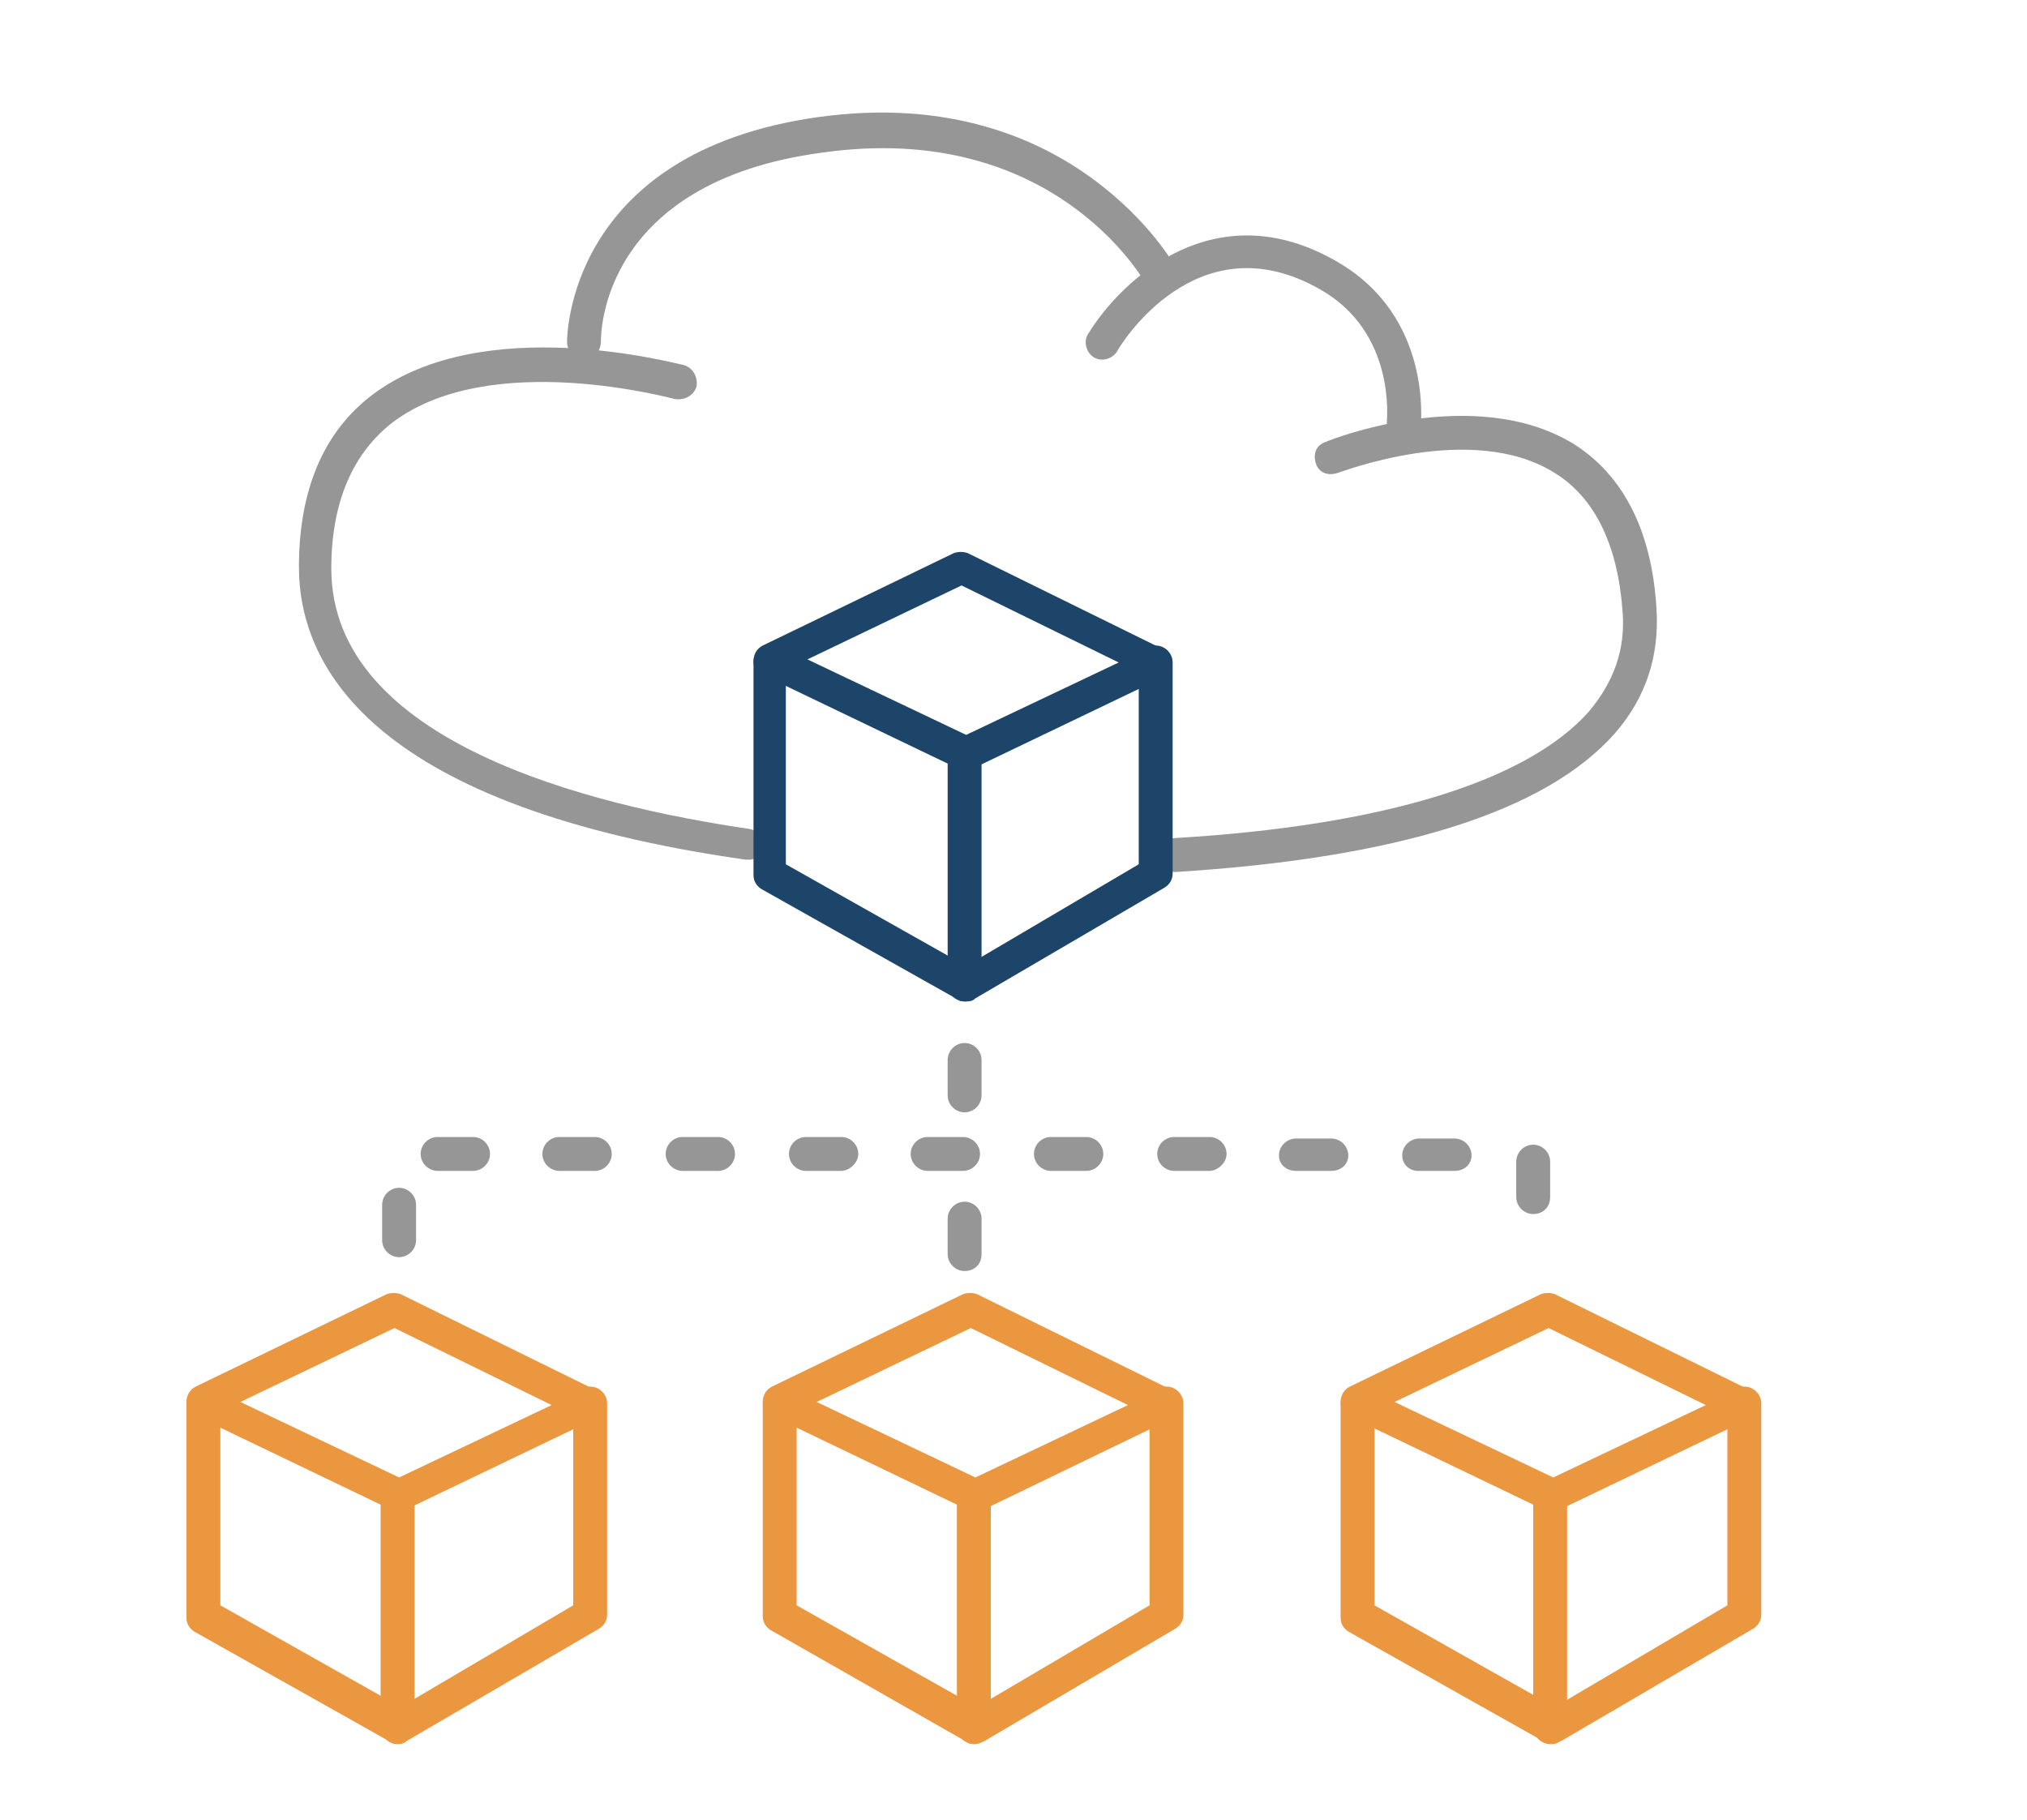 <?xml version="1.0" encoding="UTF-8"?>
<svg xmlns="http://www.w3.org/2000/svg" width="108" height="97" viewBox="0 0 108 97" fill="none">
  <g id="XterpriseIcons_Xterprise2 1">
    <g id="Group">
      <path id="Vector" d="M39.901 45.81C39.819 45.81 39.819 45.81 39.737 45.81C20.115 43.019 15.928 35.712 15.928 30.212C15.928 26.107 17.241 22.987 19.869 21.017C25.78 16.584 35.96 19.375 36.453 19.457C36.945 19.621 37.192 20.114 37.11 20.606C36.945 21.099 36.453 21.345 35.96 21.263C35.878 21.263 26.19 18.554 20.936 22.495C18.801 24.137 17.652 26.764 17.652 30.294C17.652 39.571 31.527 42.937 39.901 44.168C40.394 44.25 40.722 44.661 40.64 45.154C40.722 45.482 40.312 45.81 39.901 45.81Z" fill="#969696"></path>
      <path id="Vector_2" d="M31.116 19.129C30.624 19.129 30.213 18.718 30.213 18.226C30.213 18.143 30.131 8.128 43.596 6.239C50.656 5.254 55.418 7.471 58.209 9.523C61.247 11.74 62.643 14.203 62.643 14.285C62.889 14.695 62.725 15.27 62.315 15.516C61.904 15.763 61.329 15.598 61.083 15.188C60.919 14.86 56.075 6.404 43.842 8.128C32.019 9.687 32.019 17.815 32.019 18.143C32.019 18.718 31.691 19.129 31.116 19.129Z" fill="#969696"></path>
      <path id="Vector_3" d="M62.643 46.467C62.15 46.467 61.74 46.139 61.74 45.646C61.74 45.154 62.068 44.743 62.561 44.661C73.727 44.004 81.362 41.623 84.646 37.929C85.96 36.369 86.616 34.645 86.452 32.593C86.206 29.062 84.974 26.517 82.84 25.204C78.406 22.413 71.346 25.204 71.264 25.204C70.771 25.368 70.278 25.204 70.114 24.711C69.95 24.219 70.114 23.726 70.607 23.562C70.935 23.398 78.57 20.442 83.825 23.644C86.452 25.286 88.012 28.241 88.258 32.428C88.423 34.973 87.684 37.19 86.042 39.078C82.347 43.265 74.466 45.728 62.643 46.467Z" fill="#969696"></path>
      <path id="Vector_4" d="M74.794 23.48H74.712C74.219 23.398 73.891 22.987 73.891 22.495C73.891 22.33 74.383 17.733 70.361 15.434C63.792 11.658 59.687 18.39 59.523 18.718C59.277 19.129 58.702 19.293 58.292 19.047C57.881 18.8 57.717 18.226 57.963 17.815C59.77 14.86 64.778 10.18 71.264 13.957C76.354 16.912 75.697 22.577 75.697 22.823C75.615 23.151 75.287 23.48 74.794 23.48Z" fill="#969696"></path>
      <g id="Group_2">
        <path id="Vector_5" d="M51.477 41.049C51.313 41.049 51.231 41.049 51.067 40.967L40.64 35.959C40.312 35.794 40.147 35.548 40.147 35.22C40.147 34.891 40.312 34.563 40.64 34.399L50.82 29.473C51.067 29.391 51.313 29.391 51.559 29.473L61.904 34.563C62.233 34.727 62.397 34.973 62.397 35.384C62.397 35.712 62.233 36.041 61.904 36.123L51.806 40.967C51.724 40.967 51.559 41.049 51.477 41.049ZM43.021 35.138L51.477 39.16L59.605 35.302L51.231 31.197L43.021 35.138Z" fill="#1D4569"></path>
        <path id="Vector_6" d="M51.477 53.363C51.313 53.363 51.149 53.363 51.067 53.281L40.558 47.37C40.312 47.206 40.147 46.96 40.147 46.631V35.302C40.147 34.809 40.558 34.399 41.05 34.399C41.543 34.399 41.871 34.809 41.871 35.302V46.056L51.477 51.475L60.673 46.056V35.302C60.673 34.809 61.083 34.399 61.576 34.399C62.068 34.399 62.479 34.809 62.479 35.302V46.549C62.479 46.877 62.315 47.124 62.068 47.288L51.97 53.199C51.806 53.363 51.642 53.363 51.477 53.363Z" fill="#1D4569"></path>
        <path id="Vector_7" d="M51.395 53.363C50.903 53.363 50.492 52.953 50.492 52.46V40.228C50.492 39.735 50.903 39.325 51.395 39.325C51.888 39.325 52.298 39.735 52.298 40.228V52.542C52.216 52.953 51.888 53.363 51.395 53.363Z" fill="#1D4569"></path>
      </g>
      <g id="Group_3">
        <g id="Group_4">
          <path id="Vector_8" d="M21.264 80.537C21.1 80.537 21.018 80.537 20.854 80.455L10.427 75.447C10.098 75.283 9.934 75.037 9.934 74.708C9.934 74.38 10.098 74.052 10.427 73.888L20.607 68.962C20.854 68.879 21.1 68.879 21.346 68.962L31.691 74.052C32.019 74.216 32.184 74.462 32.184 74.873C32.184 75.201 32.019 75.529 31.691 75.612L21.593 80.455C21.51 80.537 21.346 80.537 21.264 80.537ZM12.808 74.708L21.264 78.731L29.392 74.873L21.018 70.768L12.808 74.708Z" fill="#EA973F"></path>
          <path id="Vector_9" d="M21.264 92.934C21.1 92.934 20.936 92.934 20.854 92.852L10.345 86.941C10.098 86.777 9.934 86.53 9.934 86.202V74.79C9.934 74.298 10.345 73.888 10.837 73.888C11.33 73.888 11.74 74.298 11.74 74.79V85.545L21.346 90.964L30.541 85.545V74.79C30.541 74.298 30.952 73.888 31.445 73.888C31.937 73.888 32.348 74.298 32.348 74.79V86.038C32.348 86.366 32.184 86.612 31.937 86.777L21.675 92.77C21.593 92.852 21.428 92.934 21.264 92.934Z" fill="#EA973F"></path>
          <path id="Vector_10" d="M21.182 92.934C20.689 92.934 20.279 92.523 20.279 92.031V79.799C20.279 79.306 20.689 78.895 21.182 78.895C21.675 78.895 22.085 79.306 22.085 79.799V92.031C22.003 92.523 21.593 92.934 21.182 92.934Z" fill="#EA973F"></path>
        </g>
        <g id="Group_5">
          <path id="Vector_11" d="M51.97 80.537C51.806 80.537 51.724 80.537 51.559 80.455L41.133 75.447C40.804 75.283 40.64 75.037 40.64 74.708C40.64 74.38 40.804 74.052 41.133 73.888L51.313 68.962C51.559 68.879 51.806 68.879 52.052 68.962L62.397 74.052C62.725 74.216 62.889 74.462 62.889 74.873C62.889 75.201 62.725 75.529 62.397 75.612L52.38 80.455C52.216 80.537 52.134 80.537 51.97 80.537ZM43.513 74.708L51.97 78.731L60.098 74.873L51.724 70.768L43.513 74.708Z" fill="#EA973F"></path>
          <path id="Vector_12" d="M51.97 92.934C51.806 92.934 51.641 92.934 51.559 92.852L41.05 86.859C40.804 86.695 40.64 86.448 40.64 86.12V74.79C40.64 74.298 41.05 73.888 41.543 73.888C42.036 73.888 42.446 74.298 42.446 74.79V85.545L52.052 90.964L61.247 85.545V74.79C61.247 74.298 61.658 73.888 62.15 73.888C62.643 73.888 63.053 74.298 63.053 74.79V86.038C63.053 86.366 62.889 86.612 62.643 86.777L52.462 92.77C52.298 92.852 52.134 92.934 51.97 92.934Z" fill="#EA973F"></path>
          <path id="Vector_13" d="M51.888 92.934C51.395 92.934 50.985 92.523 50.985 92.031V79.799C50.985 79.306 51.395 78.895 51.888 78.895C52.38 78.895 52.791 79.306 52.791 79.799V92.031C52.709 92.523 52.38 92.934 51.888 92.934Z" fill="#EA973F"></path>
        </g>
        <g id="Group_6">
          <path id="Vector_14" d="M82.675 80.537C82.511 80.537 82.429 80.537 82.265 80.455L71.838 75.447C71.592 75.283 71.428 75.037 71.428 74.708C71.428 74.38 71.592 74.052 71.92 73.888L82.101 68.962C82.347 68.879 82.594 68.879 82.84 68.962L93.184 74.052C93.513 74.216 93.677 74.462 93.677 74.873C93.677 75.201 93.513 75.529 93.184 75.612L83.086 80.455C83.004 80.537 82.84 80.537 82.675 80.537ZM74.301 74.708L82.758 78.731L90.886 74.873L82.511 70.768L74.301 74.708Z" fill="#EA973F"></path>
          <path id="Vector_15" d="M82.758 92.934C82.594 92.934 82.429 92.934 82.347 92.852L71.838 86.941C71.592 86.777 71.428 86.53 71.428 86.202V74.79C71.428 74.298 71.838 73.888 72.331 73.888C72.823 73.888 73.234 74.298 73.234 74.79V85.545L82.84 90.964L92.035 85.545V74.79C92.035 74.298 92.445 73.888 92.938 73.888C93.431 73.888 93.841 74.298 93.841 74.79V86.038C93.841 86.366 93.677 86.612 93.431 86.777L83.332 92.688C83.004 92.852 82.922 92.934 82.758 92.934Z" fill="#EA973F"></path>
          <path id="Vector_16" d="M82.594 92.934C82.101 92.934 81.69 92.523 81.69 92.031V79.799C81.69 79.306 82.101 78.895 82.594 78.895C83.086 78.895 83.497 79.306 83.497 79.799V92.031C83.497 92.523 83.086 92.934 82.594 92.934Z" fill="#EA973F"></path>
        </g>
      </g>
      <path id="Vector_17" d="M21.264 66.991C20.771 66.991 20.361 66.581 20.361 66.088V64.2C20.361 63.707 20.771 63.297 21.264 63.297C21.757 63.297 22.167 63.707 22.167 64.2V66.088C22.167 66.581 21.757 66.991 21.264 66.991ZM81.69 64.693C81.198 64.693 80.787 64.282 80.787 63.789V61.901C80.787 61.409 81.198 60.998 81.69 60.998C82.183 60.998 82.593 61.409 82.593 61.901V63.789C82.593 64.364 82.183 64.693 81.69 64.693ZM77.503 62.394H75.533C75.122 62.394 74.712 62.066 74.712 61.573C74.712 61.08 75.122 60.67 75.615 60.67H77.503C77.996 60.67 78.406 61.08 78.406 61.573C78.406 62.066 77.996 62.394 77.503 62.394ZM70.935 62.394H69.047C68.554 62.394 68.144 62.066 68.144 61.573C68.144 61.08 68.554 60.67 69.047 60.67H70.935C71.428 60.67 71.838 61.08 71.838 61.573C71.838 62.066 71.428 62.394 70.935 62.394ZM64.449 62.394H62.561C62.068 62.394 61.658 61.983 61.658 61.491C61.658 60.998 62.068 60.588 62.561 60.588H64.449C64.942 60.588 65.352 60.998 65.352 61.491C65.352 61.983 64.86 62.394 64.449 62.394ZM57.881 62.394H55.993C55.5 62.394 55.09 61.983 55.09 61.491C55.09 60.998 55.5 60.588 55.993 60.588H57.881C58.374 60.588 58.784 60.998 58.784 61.491C58.784 61.983 58.374 62.394 57.881 62.394ZM51.313 62.394H49.425C48.932 62.394 48.522 61.983 48.522 61.491C48.522 60.998 48.932 60.588 49.425 60.588H51.313C51.806 60.588 52.216 60.998 52.216 61.491C52.216 61.983 51.806 62.394 51.313 62.394ZM44.827 62.394H42.939C42.446 62.394 42.036 61.983 42.036 61.491C42.036 60.998 42.446 60.588 42.939 60.588H44.827C45.32 60.588 45.73 60.998 45.73 61.491C45.73 61.983 45.237 62.394 44.827 62.394ZM38.259 62.394H36.371C35.878 62.394 35.468 61.983 35.468 61.491C35.468 60.998 35.878 60.588 36.371 60.588H38.259C38.752 60.588 39.162 60.998 39.162 61.491C39.162 61.983 38.752 62.394 38.259 62.394ZM31.691 62.394H29.803C29.31 62.394 28.899 61.983 28.899 61.491C28.899 60.998 29.31 60.588 29.803 60.588H31.691C32.184 60.588 32.594 60.998 32.594 61.491C32.594 61.983 32.184 62.394 31.691 62.394ZM25.205 62.394H23.317C22.824 62.394 22.413 61.983 22.413 61.491C22.413 60.998 22.824 60.588 23.317 60.588H25.205C25.698 60.588 26.108 60.998 26.108 61.491C26.108 61.983 25.698 62.394 25.205 62.394Z" fill="#969696"></path>
      <path id="Vector_18" d="M51.395 67.73C50.903 67.73 50.492 67.32 50.492 66.827V64.939C50.492 64.446 50.903 64.036 51.395 64.036C51.888 64.036 52.298 64.446 52.298 64.939V66.827C52.298 67.402 51.888 67.73 51.395 67.73Z" fill="#969696"></path>
      <path id="Vector_19" d="M51.395 59.274C50.903 59.274 50.492 58.864 50.492 58.371V56.483C50.492 55.99 50.903 55.58 51.395 55.58C51.888 55.58 52.298 55.99 52.298 56.483V58.371C52.298 58.864 51.888 59.274 51.395 59.274Z" fill="#969696"></path>
    </g>
  </g>
</svg>
